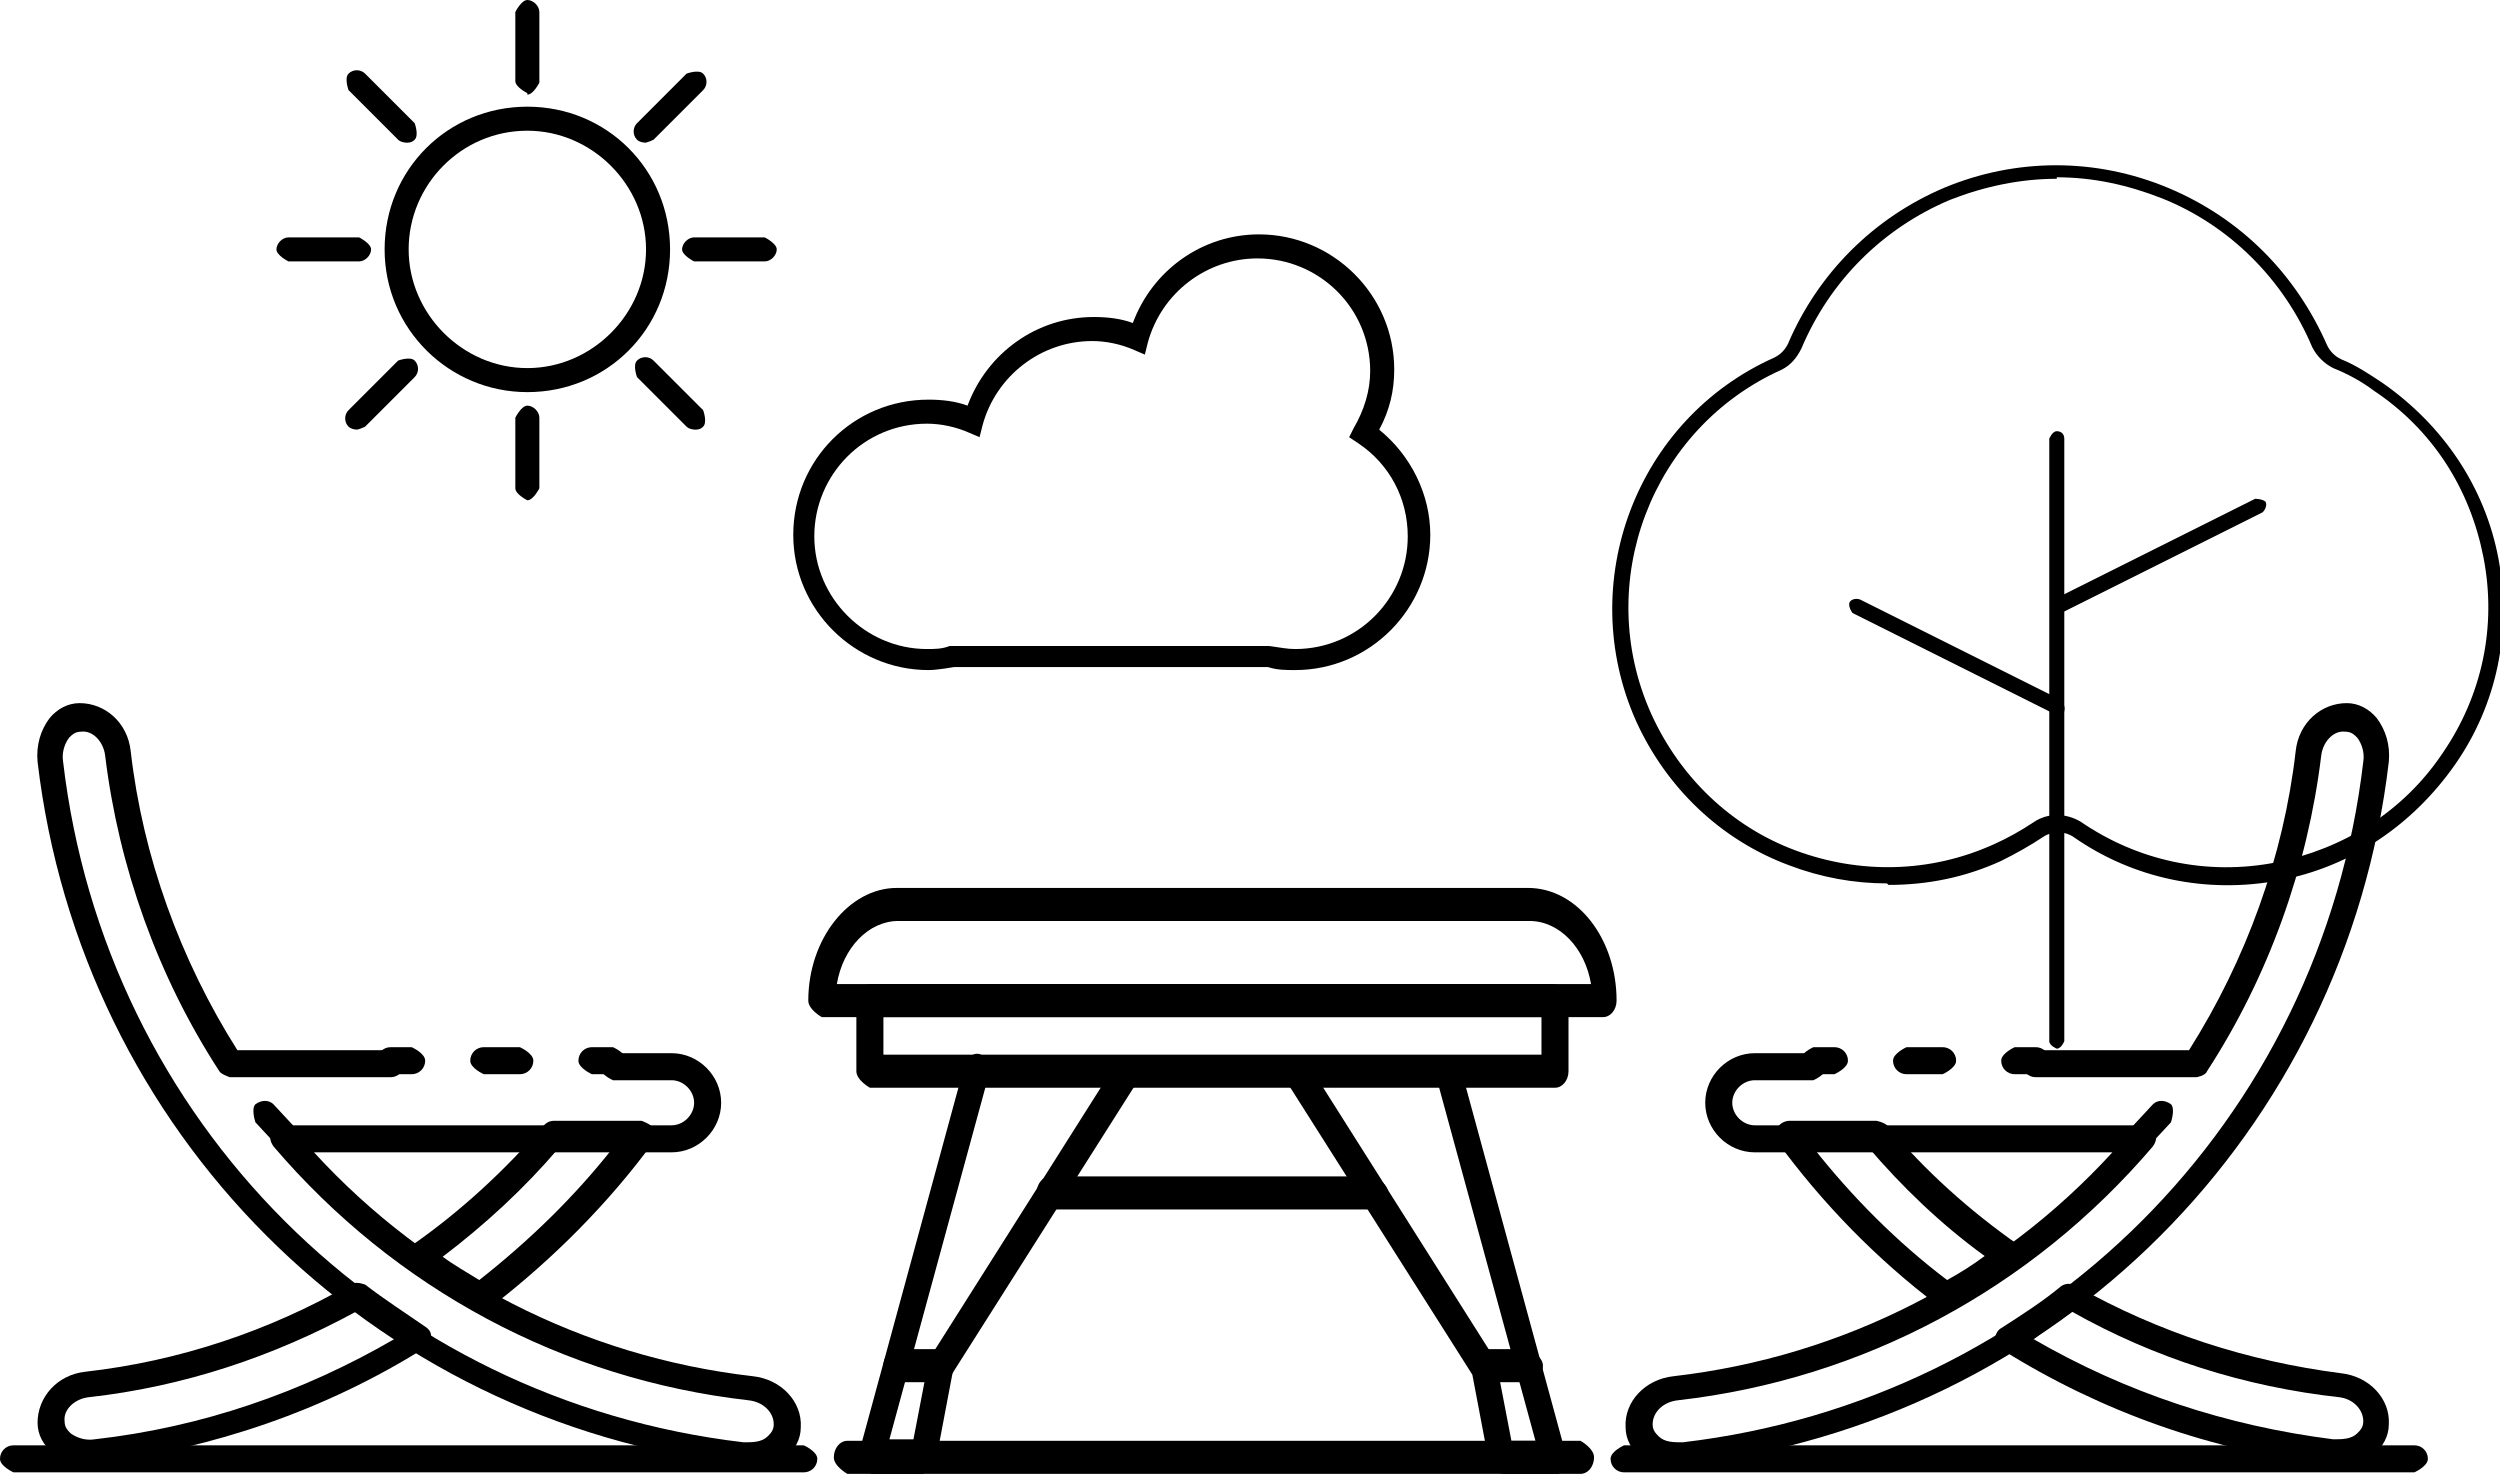 <svg xmlns="http://www.w3.org/2000/svg" id="Layer_2" viewBox="0 0 16.64 9.81"><g id="Layer_1-2"><path d="M4.98,9.75s-.03,0-.05,0C2.46,9.46.54,7.53.25,5.07c-.01-.11.02-.21.08-.29.05-.06.12-.1.2-.1.17,0,.32.13.34.32.08.7.33,1.39.71,1.99h1.02s.09.04.09.09-.04.09-.09.09h-1.07s-.06-.02-.07-.04c-.41-.63-.67-1.36-.76-2.1-.01-.09-.08-.17-.16-.16-.04,0-.06.02-.08.04-.03.04-.05.1-.04.16.28,2.39,2.14,4.25,4.53,4.53.06,0,.12,0,.16-.04.02-.02.04-.04.04-.08,0-.08-.07-.15-.17-.16-1.23-.14-2.35-.74-3.16-1.69-.02-.03-.03-.06-.01-.09.01-.03.05-.05.08-.05h2.58c.08,0,.15-.07.15-.15s-.07-.15-.15-.15h-.39s-.09-.04-.09-.09.04-.09.09-.09h.39c.18,0,.33.15.33.33s-.15.33-.33.33h-2.38c.76.83,1.79,1.36,2.92,1.49.19.02.33.17.32.34,0,.08-.04.15-.1.2-.06.05-.15.08-.24.08Z"></path><path d="M4.08,7.15h-.14s-.09-.04-.09-.09.04-.09.09-.09h.14s.09.04.09.09-.04.09-.09.09Z"></path><path d="M3.46,7.15h-.24s-.09-.04-.09-.09.04-.09.09-.09h.24s.09.04.09.09-.04.09-.09.09Z"></path><path d="M2.74,7.15h-.14s-.09-.04-.09-.09.04-.09.09-.09h.14s.09.04.09.09-.04.09-.09.09Z"></path><path d="M.59,9.75c-.09,0-.18-.03-.24-.08-.06-.05-.1-.12-.1-.2,0-.17.13-.32.32-.34.62-.07,1.22-.27,1.76-.58.03-.02.07-.01.1,0,.13.1.27.19.4.28.03.02.04.04.04.07s-.02.06-.04.07c-.67.42-1.41.67-2.19.77-.02,0-.03,0-.05,0ZM2.37,8.73c-.55.3-1.15.5-1.78.57-.09.01-.17.08-.16.16,0,.04.02.06.04.08.04.03.1.05.16.04.71-.08,1.38-.31,2-.67-.09-.06-.17-.12-.25-.18Z"></path><path d="M3.2,8.71s-.03,0-.04-.01c-.14-.08-.28-.17-.42-.27-.02-.02-.04-.04-.04-.07s.01-.06.04-.07c.33-.23.62-.5.88-.8.02-.02.04-.03.07-.03h.58s.06.02.08.05c.01.03.01.06,0,.09-.3.41-.67.78-1.07,1.09-.02.01-.03.02-.05.02ZM2.94,8.36c.08.06.17.11.25.16.33-.26.63-.55.89-.88h-.36c-.23.27-.49.51-.78.73Z"></path><path d="M5.34,9.8H.09s-.09-.04-.09-.09.04-.09.09-.09h5.26s.09.04.09.09-.04.09-.09.09Z"></path><path d="M1.89,7.64s-.05,0-.06-.03l-.13-.14s-.03-.09,0-.12c.04-.03.09-.03.12,0l.13.14s.03.09,0,.12c-.02.02-.04.02-.06.02Z"></path><path d="M11.17,9.75s.03,0,.05,0c2.47-.29,4.39-2.21,4.68-4.68.01-.11-.02-.21-.08-.29-.05-.06-.12-.1-.2-.1-.17,0-.32.13-.34.32-.08.7-.33,1.39-.71,1.99h-1.02s-.09.04-.09.09c0,.05.04.09.09.09h1.07s.06-.01.07-.04c.41-.63.67-1.36.76-2.1.01-.09.08-.17.16-.16.04,0,.06.02.08.04.03.04.05.1.04.16-.28,2.39-2.14,4.25-4.53,4.53-.06,0-.12,0-.16-.04-.02-.02-.04-.04-.04-.08,0-.08.07-.15.17-.16,1.23-.14,2.35-.74,3.16-1.69.02-.03.03-.06.01-.09-.01-.03-.05-.05-.08-.05h-2.58c-.08,0-.15-.07-.15-.15s.07-.15.15-.15h.39s.09-.04.09-.09c0-.05-.04-.09-.09-.09h-.39c-.18,0-.33.15-.33.33s.15.33.33.33h2.38c-.76.83-1.79,1.36-2.92,1.49-.19.02-.33.17-.32.34,0,.08.04.15.1.2.06.05.15.08.24.08Z"></path><path d="M12.07,7.15h.14s.09-.04.09-.09c0-.05-.04-.09-.09-.09h-.14s-.09.04-.09.09c0,.05.04.09.09.09Z"></path><path d="M12.69,7.15h.24s.09-.04.09-.09c0-.05-.04-.09-.09-.09h-.24s-.09.04-.09.09c0,.05.04.09.09.09Z"></path><path d="M13.41,7.15h.14s.09-.04.09-.09c0-.05-.04-.09-.09-.09h-.14s-.09.04-.09.09c0,.05.04.09.09.09Z"></path><path d="M15.51,9.75c-.78-.09-1.52-.35-2.19-.77-.03-.02-.04-.04-.04-.07,0-.03.02-.06.04-.07.14-.09.28-.18.4-.28.03-.02.07-.02.1,0,.55.31,1.14.5,1.76.58.19.02.33.17.32.34,0,.08-.04.15-.1.2-.06.05-.15.08-.24.08-.02,0-.03,0-.05,0ZM13.53,8.91c.62.36,1.29.58,2,.67.06,0,.12,0,.16-.04.02-.02.04-.04.04-.08,0-.08-.07-.15-.16-.16-.63-.07-1.23-.26-1.78-.57-.08.06-.17.12-.25.18Z"></path><path d="M12.9,8.69c-.41-.31-.77-.68-1.07-1.09-.02-.03-.02-.06,0-.09.01-.03.05-.05.08-.05h.58s.05.01.07.03c.25.3.55.57.88.8.02.02.04.04.04.07,0,.03-.01.06-.04.07-.14.1-.28.18-.42.27-.01,0-.03.01-.04.01-.02,0-.04,0-.05-.02ZM12.43,7.64h-.36c.26.33.56.63.89.88.09-.05.17-.1.25-.16-.29-.21-.55-.46-.78-.73Z"></path><path d="M10.81,9.8h5.26s.09-.04.09-.09c0-.05-.04-.09-.09-.09h-5.26s-.09.04-.09.09c0,.05.04.09.09.09Z"></path><path d="M14.26,7.64s.05,0,.06-.03l.13-.14s.03-.09,0-.12c-.04-.03-.09-.03-.12,0l-.13.14s-.03.09,0,.12c.02.02.04.02.06.02Z"></path><path d="M10.68,6.77h-5.21s-.09-.05-.09-.11c0-.41.27-.75.59-.75h4.2c.33,0,.59.34.59.75,0,.06-.04.11-.09.11ZM5.57,6.55h5.02c-.04-.24-.21-.42-.41-.42h-4.2c-.2,0-.37.18-.41.42Z"></path><path d="M10.35,7.24h-4.56s-.09-.05-.09-.11v-.47c0-.06.04-.11.09-.11h4.56s.09.05.09.11v.47c0,.06-.04.11-.09.11ZM5.88,7.02h4.38v-.25h-4.38v.25Z"></path><path d="M6.15,9.81h-.35s-.05-.02-.07-.05c-.02-.03-.02-.07-.01-.1l.7-2.57c.02-.06.07-.09.11-.07.05.02.07.08.05.14l-.66,2.42h.16l.1-.52s0-.03.02-.04l1.24-1.96s.09-.06.12-.02c.04.04.04.11.01.16l-1.23,1.94-.11.58s-.04.08-.09.08Z"></path><path d="M6.26,9.2h-.29s-.09-.05-.09-.11.04-.11.09-.11h.29s.09.05.09.11-.04.11-.09.11Z"></path><path d="M10.35,9.81h-.35s-.08-.03-.09-.08l-.11-.58-1.23-1.94s-.02-.12.01-.16c.04-.04.09-.03.12.02l1.24,1.96s.01.03.02.04l.1.52h.16l-.66-2.42c-.02-.06,0-.12.05-.14.05-.02.1.01.11.07l.7,2.57s0,.07-.01.1c-.02.03-.04.05-.07.05Z"></path><path d="M10.18,9.2h-.29s-.09-.05-.09-.11.04-.11.09-.11h.29s.09.05.09.11-.04.11-.09.11Z"></path><path d="M10.52,9.81h-4.88s-.09-.05-.09-.11.04-.11.09-.11h4.88s.09.05.09.11-.04.11-.09.11Z"></path><path d="M9.15,8.05h-2.16s-.09-.05-.09-.11.04-.11.09-.11h2.16s.09.05.09.11-.04.11-.09.11Z"></path><path d="M8.62,4.46c-.06,0-.12,0-.18-.02h-2.09s-.11.02-.17.02c-.49,0-.9-.4-.9-.9s.4-.9.9-.9c.09,0,.18.01.26.04.13-.35.46-.59.84-.59.09,0,.18.01.26.04.13-.35.46-.59.84-.59.49,0,.9.4.9.9,0,.14-.03.27-.1.4.21.17.34.43.34.7,0,.49-.4.9-.9.9ZM8.45,4.3c.07.01.12.02.17.02.42,0,.75-.34.75-.75,0-.25-.12-.48-.33-.62l-.06-.04.03-.06c.07-.12.11-.25.11-.38,0-.42-.34-.75-.75-.75-.34,0-.64.23-.73.56l-.02.08-.07-.03c-.09-.04-.19-.06-.28-.06-.34,0-.64.23-.73.56l-.02.08-.07-.03c-.09-.04-.19-.06-.28-.06-.42,0-.75.34-.75.75s.34.75.75.75c.05,0,.1,0,.15-.02h2.12Z"></path><path d="M3.51,2.61c-.52,0-.95-.42-.95-.95s.42-.95.95-.95.95.42.95.95-.42.95-.95.95ZM3.51.87c-.44,0-.79.36-.79.79s.36.79.79.79.79-.36.79-.79-.36-.79-.79-.79Z"></path><path d="M3.51.62s-.08-.04-.08-.08V.08s.04-.08.08-.08.08.04.08.08v.47s-.04.08-.08.08Z"></path><path d="M2.71.95s-.04,0-.06-.02l-.33-.33s-.03-.08,0-.11.08-.03.11,0l.33.33s.03.08,0,.11c-.02.02-.04.02-.06.02Z"></path><path d="M2.39,1.74h-.47s-.08-.04-.08-.08.04-.08.08-.08h.47s.08.04.08.08-.04.08-.08.08Z"></path><path d="M2.38,2.86s-.04,0-.06-.02c-.03-.03-.03-.08,0-.11l.33-.33s.08-.03.11,0,.03.08,0,.11l-.33.33s-.04.02-.06.02Z"></path><path d="M3.51,3.33s-.08-.04-.08-.08v-.47s.04-.08.08-.08.08.04.08.08v.47s-.04.08-.08.08Z"></path><path d="M4.63,2.86s-.04,0-.06-.02l-.33-.33s-.03-.08,0-.11.08-.03.11,0l.33.33s.03.08,0,.11c-.02.02-.04.02-.06.02Z"></path><path d="M5.09,1.74h-.47s-.08-.04-.08-.08.04-.08.08-.08h.47s.08.04.08.08-.04.08-.08.08Z"></path><path d="M4.3.95s-.04,0-.06-.02c-.03-.03-.03-.08,0-.11l.33-.33s.08-.03.11,0c.03.03.03.08,0,.11l-.33.33s-.04.02-.06.02Z"></path><path d="M13.69,6.98s-.05-.02-.05-.05V2.92s.02-.05.05-.05.05.02.05.05v4.01s-.02.05-.05.05Z"></path><path d="M13.69,4.75s-.02,0-.02,0l-1.34-.67s-.03-.04-.02-.07c.01-.02.04-.03.07-.02l1.34.67s.03.04.02.07c0,.02-.03.03-.04.03Z"></path><path d="M13.69,4.09s-.04-.01-.04-.03c-.01-.02,0-.05.02-.07l1.34-.67s.05,0,.07.02c.01.02,0,.05-.02.07l-1.34.67s-.01,0-.02,0Z"></path><path d="M12.56,5.88c-.22,0-.44-.04-.65-.12-.46-.17-.82-.52-1.02-.96-.41-.92,0-2.01.92-2.42.04-.02.07-.05.09-.09.2-.47.57-.84,1.04-1.04.48-.2,1.01-.2,1.49,0,.48.2.85.57,1.06,1.05.02.04.05.07.09.09.1.04.19.1.28.16.4.28.68.69.77,1.17s-.01.97-.29,1.37-.69.68-1.17.77c-.48.09-.97-.01-1.37-.29-.06-.04-.14-.04-.2,0-.09.06-.18.11-.28.16-.24.11-.49.16-.75.16ZM13.69,1.19c-.24,0-.48.05-.71.14-.45.19-.8.54-.99.99-.03.06-.07.11-.13.14-.87.39-1.26,1.42-.87,2.29.19.42.53.75.96.91.43.16.9.15,1.32-.04.09-.04.18-.09.27-.15.09-.06.21-.06.31,0,0,0,0,0,0,0,.38.26.84.36,1.3.27.45-.09.85-.34,1.11-.73.26-.38.36-.84.27-1.3s-.34-.85-.73-1.11c-.08-.06-.17-.11-.27-.15-.06-.03-.11-.08-.14-.14-.19-.45-.55-.81-1-.99-.23-.09-.46-.14-.7-.14Z"></path></g></svg>